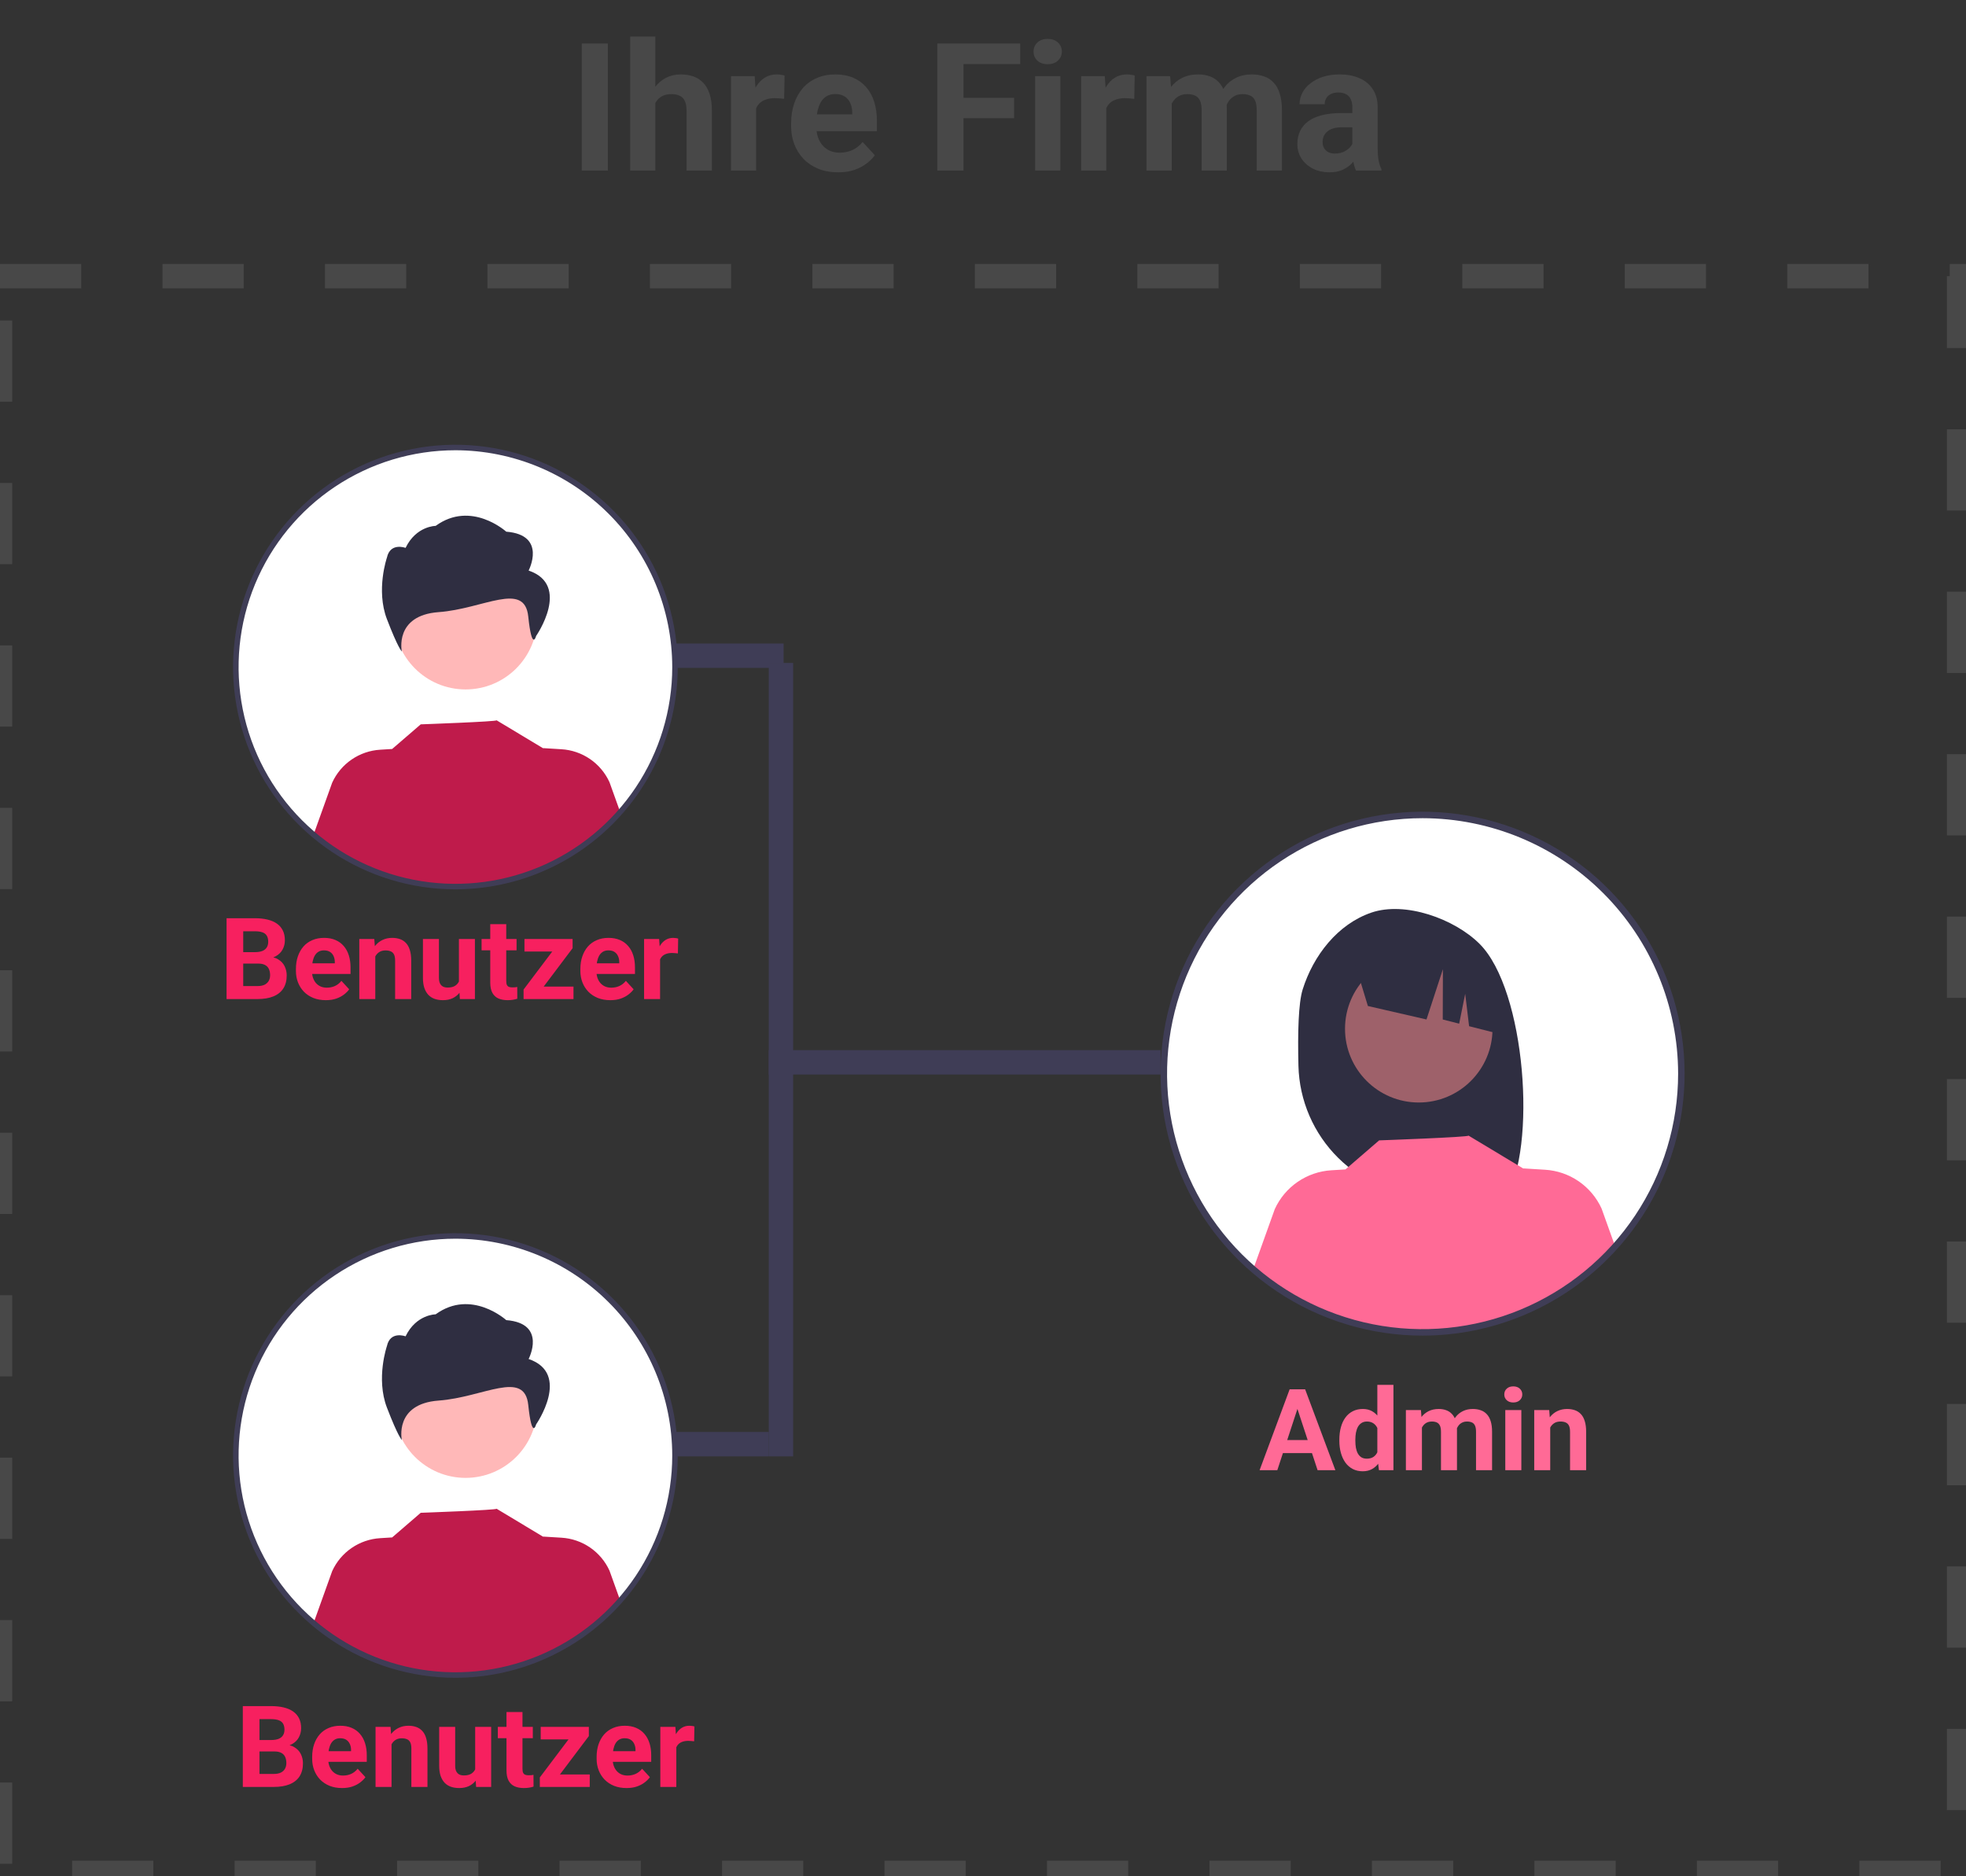 <svg width="242" height="231" viewBox="0 0 242 231" fill="none" xmlns="http://www.w3.org/2000/svg">
<rect x="0" y="0" width="242" height="231" fill="#333333" stroke="none"/>
<path d="M56.06 109.152C70.987 109.152 83.089 97.051 83.089 82.124C83.089 67.196 70.987 55.095 56.06 55.095C41.132 55.095 29.031 67.196 29.031 82.124C29.031 97.051 41.132 109.152 56.06 109.152Z" fill="white"/>
<path d="M56.06 109.152C70.987 109.152 83.089 97.051 83.089 82.124C83.089 67.196 70.987 55.095 56.06 55.095C41.132 55.095 29.031 67.196 29.031 82.124C29.031 97.051 41.132 109.152 56.06 109.152Z" fill="white"/>
<path d="M57.31 84.88C62.177 84.88 66.123 80.934 66.123 76.066C66.123 71.199 62.177 67.253 57.31 67.253C52.442 67.253 48.496 71.199 48.496 76.066C48.496 80.934 52.442 84.88 57.31 84.88Z" fill="#FFB8B8"/>
<path d="M65.069 70.244C65.069 70.244 67.364 65.857 62.315 65.458C62.315 65.458 58.011 61.554 53.624 64.744C53.624 64.744 51.232 64.744 49.923 67.452C49.923 67.452 48.041 66.738 47.628 68.648C47.628 68.648 46.251 72.637 47.628 76.226C49.005 79.815 49.462 80.214 49.462 80.214C49.462 80.214 48.496 75.76 54.004 75.361C59.512 74.962 64.565 71.512 65.024 75.898C65.483 80.285 65.987 78.303 65.987 78.303C65.987 78.303 70.347 72.038 65.069 70.244Z" fill="#2F2E41"/>
<path d="M76.385 100.095C71.703 105.423 65.113 108.696 58.038 109.208C50.963 109.719 43.97 107.428 38.57 102.828L40.889 96.359C41.413 95.21 42.239 94.225 43.28 93.511C44.321 92.796 45.537 92.378 46.798 92.302L48.272 92.211L51.789 89.178C51.789 89.178 61.265 88.84 61.124 88.678L66.864 92.13L66.859 92.106L69.116 92.244C70.376 92.32 71.593 92.738 72.633 93.453C73.674 94.168 74.501 95.153 75.025 96.302L76.385 100.095Z" fill="#BF1B4B"/>
<path d="M56.059 109.49C50.646 109.49 45.355 107.885 40.854 104.878C36.354 101.871 32.846 97.597 30.775 92.596C28.703 87.596 28.161 82.093 29.217 76.784C30.273 71.475 32.88 66.599 36.707 62.772C40.535 58.944 45.411 56.338 50.72 55.282C56.028 54.226 61.531 54.768 66.532 56.839C71.532 58.91 75.807 62.418 78.814 66.919C81.821 71.419 83.426 76.71 83.426 82.123C83.418 89.379 80.532 96.335 75.401 101.466C70.271 106.596 63.314 109.482 56.059 109.49ZM56.059 55.433C50.78 55.433 45.62 56.998 41.23 59.931C36.841 62.864 33.42 67.032 31.4 71.909C29.38 76.787 28.852 82.153 29.881 87.33C30.911 92.507 33.453 97.263 37.186 100.996C40.919 104.728 45.674 107.271 50.852 108.301C56.029 109.33 61.396 108.802 66.273 106.782C71.15 104.762 75.318 101.341 78.251 96.951C81.183 92.562 82.749 87.402 82.749 82.123C82.741 75.047 79.926 68.263 74.922 63.259C69.919 58.256 63.135 55.441 56.059 55.433Z" fill="#3F3D56"/>
<path d="M56.06 206.223C70.987 206.223 83.089 194.121 83.089 179.194C83.089 164.266 70.987 152.165 56.06 152.165C41.132 152.165 29.031 164.266 29.031 179.194C29.031 194.121 41.132 206.223 56.06 206.223Z" fill="white"/>
<path d="M56.06 206.223C70.987 206.223 83.089 194.121 83.089 179.194C83.089 164.266 70.987 152.165 56.06 152.165C41.132 152.165 29.031 164.266 29.031 179.194C29.031 194.121 41.132 206.223 56.06 206.223Z" fill="white"/>
<path d="M57.31 181.95C62.177 181.95 66.123 178.004 66.123 173.137C66.123 168.269 62.177 164.323 57.31 164.323C52.442 164.323 48.496 168.269 48.496 173.137C48.496 178.004 52.442 181.95 57.31 181.95Z" fill="#FFB8B8"/>
<path d="M65.069 167.314C65.069 167.314 67.364 162.927 62.315 162.528C62.315 162.528 58.011 158.624 53.624 161.814C53.624 161.814 51.232 161.814 49.923 164.522C49.923 164.522 48.041 163.809 47.628 165.719C47.628 165.719 46.251 169.707 47.628 173.296C49.005 176.885 49.462 177.284 49.462 177.284C49.462 177.284 48.496 172.83 54.004 172.431C59.512 172.032 64.565 168.582 65.024 172.969C65.483 177.356 65.987 175.374 65.987 175.374C65.987 175.374 70.347 169.109 65.069 167.314Z" fill="#2F2E41"/>
<path d="M76.385 197.166C71.703 202.494 65.113 205.767 58.038 206.278C50.963 206.789 43.97 204.498 38.57 199.898L40.889 193.43C41.413 192.28 42.239 191.296 43.28 190.581C44.321 189.866 45.537 189.448 46.798 189.372L48.272 189.281L51.789 186.248C51.789 186.248 61.265 185.91 61.124 185.748L66.864 189.2L66.859 189.177L69.116 189.315C70.376 189.391 71.593 189.809 72.633 190.523C73.674 191.238 74.501 192.223 75.025 193.372L76.385 197.166Z" fill="#BF1B4B"/>
<path d="M56.059 206.561C50.646 206.561 45.355 204.956 40.854 201.948C36.354 198.941 32.846 194.667 30.775 189.666C28.703 184.666 28.161 179.163 29.217 173.854C30.273 168.546 32.88 163.669 36.707 159.842C40.535 156.015 45.411 153.408 50.72 152.352C56.028 151.296 61.531 151.838 66.532 153.91C71.532 155.981 75.807 159.488 78.814 163.989C81.821 168.49 83.426 173.781 83.426 179.194C83.418 186.449 80.532 193.406 75.401 198.536C70.271 203.666 63.314 206.553 56.059 206.561ZM56.059 152.503C50.78 152.503 45.62 154.069 41.23 157.002C36.841 159.934 33.42 164.103 31.4 168.98C29.38 173.857 28.852 179.223 29.881 184.4C30.911 189.578 33.453 194.334 37.186 198.066C40.919 201.799 45.674 204.341 50.852 205.371C56.029 206.401 61.396 205.872 66.273 203.852C71.15 201.832 75.318 198.411 78.251 194.022C81.183 189.633 82.749 184.472 82.749 179.194C82.741 172.117 79.926 165.333 74.922 160.33C69.919 155.326 63.135 152.512 56.059 152.503Z" fill="#3F3D56"/>
<path d="M175.11 164.038C192.702 164.038 206.963 149.777 206.963 132.185C206.963 114.594 192.702 100.333 175.11 100.333C157.519 100.333 143.258 114.594 143.258 132.185C143.258 149.777 157.519 164.038 175.11 164.038Z" fill="white"/>
<path d="M160.347 121.823C161.665 117.626 164.66 113.776 168.802 112.357C172.944 110.938 179.01 113.1 182.124 116.203C187.82 121.88 189.21 141.383 185.296 147.547C184.518 147.505 181.832 147.475 181.044 147.445L179.93 143.73V147.408C178.674 147.37 177.41 147.343 176.135 147.328C171.861 147.275 167.773 145.567 164.732 142.563C161.691 139.559 159.934 135.493 159.828 131.22C159.727 127.131 159.829 123.477 160.347 121.823Z" fill="#2F2E41"/>
<path d="M174.64 135.735C179.654 135.735 183.718 131.671 183.718 126.658C183.718 121.644 179.654 117.58 174.64 117.58C169.626 117.58 165.562 121.644 165.562 126.658C165.562 131.671 169.626 135.735 174.64 135.735Z" fill="#9E616A"/>
<path d="M166.805 118.684L177.257 113.45C179.394 114.413 181.234 115.93 182.587 117.844C183.94 119.758 184.756 121.999 184.951 124.334L185.212 127.455L180.835 126.341L180.355 122.351L179.612 126.03L177.592 125.516L177.612 119.321L175.59 125.512L168.376 123.854L166.805 118.684Z" fill="#2F2E41"/>
<path d="M198.747 153.264C193.229 159.543 185.463 163.4 177.125 164.002C168.787 164.605 160.547 161.905 154.184 156.485L156.916 148.861C157.533 147.507 158.507 146.347 159.734 145.505C160.961 144.662 162.394 144.169 163.879 144.079L165.617 143.973L169.761 140.398C169.761 140.398 180.928 140 180.763 139.809L187.527 143.877L187.521 143.849L190.18 144.012C191.666 144.102 193.099 144.594 194.326 145.436C195.552 146.279 196.526 147.44 197.144 148.794L198.747 153.264Z" fill="#FF6A96"/>
<path d="M175.111 164.436C168.732 164.436 162.496 162.545 157.193 159.001C151.889 155.457 147.755 150.42 145.315 144.527C142.873 138.634 142.235 132.149 143.479 125.893C144.724 119.637 147.795 113.89 152.306 109.38C156.816 104.869 162.563 101.798 168.819 100.553C175.075 99.309 181.56 99.948 187.453 102.389C193.346 104.83 198.383 108.963 201.927 114.267C205.471 119.571 207.362 125.806 207.362 132.185C207.352 140.736 203.951 148.933 197.905 154.98C191.859 161.025 183.661 164.427 175.111 164.436ZM175.111 100.732C168.89 100.732 162.809 102.576 157.636 106.033C152.464 109.489 148.432 114.401 146.052 120.148C143.671 125.896 143.048 132.22 144.262 138.321C145.475 144.422 148.471 150.027 152.87 154.426C157.269 158.824 162.873 161.82 168.974 163.034C175.076 164.247 181.4 163.625 187.148 161.244C192.895 158.864 197.807 154.832 201.263 149.66C204.719 144.487 206.564 138.406 206.564 132.185C206.555 123.846 203.238 115.851 197.341 109.954C191.444 104.058 183.45 100.741 175.111 100.732Z" fill="#3F3D56"/>
<path d="M0 34H241.148V230.581H0V34Z" stroke="#484848" stroke-width="3" stroke-dasharray="10 10"/>
<path d="M31.785 118.632H29.229L29.215 117.224H31.361C31.74 117.224 32.05 117.176 32.291 117.08C32.533 116.98 32.713 116.836 32.831 116.649C32.954 116.458 33.016 116.226 33.016 115.952C33.016 115.642 32.956 115.392 32.838 115.2C32.724 115.009 32.544 114.87 32.298 114.783C32.056 114.697 31.744 114.653 31.361 114.653H29.939V123H27.889V113.047H31.361C31.94 113.047 32.457 113.102 32.913 113.211C33.373 113.32 33.763 113.487 34.082 113.71C34.401 113.933 34.645 114.216 34.813 114.558C34.982 114.895 35.066 115.296 35.066 115.761C35.066 116.171 34.973 116.549 34.786 116.896C34.604 117.242 34.315 117.524 33.918 117.743C33.526 117.962 33.013 118.083 32.38 118.105L31.785 118.632ZM31.696 123H28.668L29.468 121.4H31.696C32.056 121.4 32.35 121.343 32.578 121.229C32.806 121.111 32.975 120.951 33.084 120.751C33.193 120.55 33.248 120.32 33.248 120.061C33.248 119.769 33.198 119.516 33.098 119.302C33.002 119.088 32.847 118.924 32.633 118.81C32.419 118.691 32.136 118.632 31.785 118.632H29.81L29.823 117.224H32.284L32.756 117.777C33.362 117.768 33.85 117.875 34.219 118.099C34.592 118.317 34.864 118.602 35.032 118.953C35.205 119.304 35.292 119.68 35.292 120.081C35.292 120.719 35.153 121.257 34.875 121.694C34.597 122.127 34.189 122.453 33.651 122.672C33.118 122.891 32.467 123 31.696 123ZM40.111 123.137C39.537 123.137 39.022 123.046 38.566 122.863C38.111 122.676 37.723 122.419 37.404 122.091C37.09 121.763 36.848 121.382 36.68 120.949C36.511 120.512 36.427 120.047 36.427 119.555V119.281C36.427 118.721 36.507 118.208 36.666 117.743C36.825 117.278 37.053 116.875 37.35 116.533C37.65 116.191 38.015 115.929 38.443 115.747C38.872 115.56 39.355 115.467 39.893 115.467C40.417 115.467 40.882 115.553 41.287 115.727C41.693 115.9 42.032 116.146 42.306 116.465C42.584 116.784 42.793 117.167 42.935 117.613C43.076 118.055 43.147 118.548 43.147 119.09V119.91H37.268V118.598H41.212V118.447C41.212 118.174 41.162 117.93 41.062 117.716C40.966 117.497 40.82 117.324 40.624 117.196C40.428 117.069 40.177 117.005 39.872 117.005C39.612 117.005 39.389 117.062 39.202 117.176C39.015 117.29 38.863 117.449 38.744 117.654C38.63 117.859 38.544 118.101 38.484 118.379C38.43 118.652 38.402 118.953 38.402 119.281V119.555C38.402 119.851 38.443 120.124 38.525 120.375C38.612 120.626 38.733 120.842 38.888 121.024C39.047 121.207 39.239 121.348 39.462 121.448C39.69 121.549 39.947 121.599 40.234 121.599C40.59 121.599 40.92 121.53 41.226 121.394C41.535 121.252 41.802 121.04 42.025 120.758L42.982 121.797C42.828 122.02 42.616 122.234 42.347 122.439C42.082 122.645 41.763 122.813 41.39 122.945C41.016 123.073 40.59 123.137 40.111 123.137ZM46.195 117.183V123H44.227V115.604H46.072L46.195 117.183ZM45.908 119.042H45.375C45.375 118.495 45.446 118.003 45.587 117.565C45.728 117.123 45.926 116.747 46.182 116.438C46.437 116.123 46.74 115.884 47.091 115.72C47.446 115.551 47.843 115.467 48.28 115.467C48.627 115.467 48.943 115.517 49.23 115.617C49.518 115.717 49.764 115.877 49.969 116.096C50.178 116.314 50.338 116.604 50.447 116.964C50.561 117.324 50.618 117.764 50.618 118.283V123H48.636V118.276C48.636 117.948 48.59 117.693 48.499 117.511C48.408 117.328 48.273 117.201 48.096 117.128C47.922 117.05 47.708 117.012 47.453 117.012C47.189 117.012 46.959 117.064 46.763 117.169C46.571 117.274 46.412 117.42 46.284 117.606C46.161 117.789 46.068 118.003 46.004 118.249C45.94 118.495 45.908 118.759 45.908 119.042ZM56.49 121.229V115.604H58.459V123H56.606L56.49 121.229ZM56.709 119.712L57.29 119.698C57.29 120.19 57.233 120.648 57.119 121.072C57.005 121.492 56.834 121.856 56.606 122.166C56.379 122.471 56.092 122.711 55.745 122.884C55.399 123.052 54.991 123.137 54.522 123.137C54.161 123.137 53.829 123.087 53.523 122.986C53.223 122.882 52.963 122.72 52.744 122.501C52.53 122.278 52.361 121.993 52.238 121.646C52.12 121.296 52.06 120.874 52.06 120.382V115.604H54.029V120.396C54.029 120.614 54.054 120.799 54.105 120.949C54.159 121.1 54.234 121.223 54.33 121.318C54.426 121.414 54.537 121.482 54.665 121.523C54.797 121.564 54.943 121.585 55.102 121.585C55.508 121.585 55.827 121.503 56.06 121.339C56.297 121.175 56.463 120.951 56.559 120.669C56.659 120.382 56.709 120.063 56.709 119.712ZM63.586 115.604V116.998H59.279V115.604H63.586ZM60.346 113.778H62.315V120.771C62.315 120.986 62.342 121.15 62.397 121.264C62.456 121.378 62.542 121.457 62.656 121.503C62.77 121.544 62.914 121.564 63.087 121.564C63.21 121.564 63.319 121.56 63.415 121.551C63.515 121.537 63.6 121.523 63.668 121.51L63.675 122.959C63.506 123.014 63.324 123.057 63.128 123.089C62.932 123.121 62.715 123.137 62.478 123.137C62.046 123.137 61.667 123.066 61.344 122.925C61.025 122.779 60.779 122.547 60.605 122.228C60.432 121.909 60.346 121.489 60.346 120.97V113.778ZM70.593 121.462V123H64.974V121.462H70.593ZM70.483 116.738L65.767 123H64.447V121.831L69.144 115.604H70.483V116.738ZM69.786 115.604V117.148H64.557V115.604H69.786ZM75.125 123.137C74.551 123.137 74.036 123.046 73.58 122.863C73.124 122.676 72.737 122.419 72.418 122.091C72.103 121.763 71.862 121.382 71.693 120.949C71.525 120.512 71.44 120.047 71.44 119.555V119.281C71.44 118.721 71.52 118.208 71.68 117.743C71.839 117.278 72.067 116.875 72.363 116.533C72.664 116.191 73.029 115.929 73.457 115.747C73.885 115.56 74.368 115.467 74.906 115.467C75.43 115.467 75.895 115.553 76.301 115.727C76.706 115.9 77.046 116.146 77.319 116.465C77.597 116.784 77.807 117.167 77.948 117.613C78.09 118.055 78.16 118.548 78.16 119.09V119.91H72.281V118.598H76.226V118.447C76.226 118.174 76.175 117.93 76.075 117.716C75.98 117.497 75.834 117.324 75.638 117.196C75.442 117.069 75.191 117.005 74.886 117.005C74.626 117.005 74.403 117.062 74.216 117.176C74.029 117.29 73.876 117.449 73.758 117.654C73.644 117.859 73.557 118.101 73.498 118.379C73.443 118.652 73.416 118.953 73.416 119.281V119.555C73.416 119.851 73.457 120.124 73.539 120.375C73.626 120.626 73.746 120.842 73.901 121.024C74.061 121.207 74.252 121.348 74.476 121.448C74.704 121.549 74.961 121.599 75.248 121.599C75.603 121.599 75.934 121.53 76.239 121.394C76.549 121.252 76.816 121.04 77.039 120.758L77.996 121.797C77.841 122.02 77.629 122.234 77.36 122.439C77.096 122.645 76.777 122.813 76.403 122.945C76.03 123.073 75.603 123.137 75.125 123.137ZM81.25 117.217V123H79.281V115.604H81.134L81.25 117.217ZM83.478 115.556L83.444 117.381C83.349 117.367 83.232 117.356 83.096 117.347C82.963 117.333 82.843 117.326 82.733 117.326C82.455 117.326 82.214 117.363 82.009 117.436C81.808 117.504 81.64 117.606 81.503 117.743C81.371 117.88 81.27 118.046 81.202 118.242C81.138 118.438 81.102 118.661 81.093 118.912L80.696 118.789C80.696 118.311 80.744 117.871 80.84 117.47C80.936 117.064 81.075 116.711 81.257 116.41C81.444 116.109 81.671 115.877 81.94 115.713C82.209 115.549 82.517 115.467 82.863 115.467C82.973 115.467 83.084 115.476 83.198 115.494C83.312 115.508 83.406 115.528 83.478 115.556Z" fill="#F7205F"/>
<path d="M159.936 172.749L157.229 181H155.048L158.746 171.047H160.134L159.936 172.749ZM162.185 181L159.471 172.749L159.252 171.047H160.653L164.372 181H162.185ZM162.062 177.295V178.901H156.805V177.295H162.062ZM169.54 179.387V170.5H171.522V181H169.738L169.54 179.387ZM164.864 177.391V177.247C164.864 176.682 164.928 176.169 165.056 175.709C165.183 175.244 165.37 174.845 165.616 174.513C165.862 174.18 166.165 173.923 166.525 173.74C166.885 173.558 167.296 173.467 167.756 173.467C168.189 173.467 168.567 173.558 168.891 173.74C169.219 173.923 169.497 174.182 169.725 174.52C169.957 174.852 170.144 175.246 170.285 175.702C170.426 176.153 170.529 176.648 170.593 177.186V177.5C170.529 178.015 170.426 178.493 170.285 178.936C170.144 179.378 169.957 179.765 169.725 180.098C169.497 180.426 169.219 180.681 168.891 180.863C168.562 181.046 168.18 181.137 167.742 181.137C167.282 181.137 166.872 181.043 166.512 180.856C166.156 180.67 165.855 180.408 165.609 180.07C165.368 179.733 165.183 179.337 165.056 178.881C164.928 178.425 164.864 177.928 164.864 177.391ZM166.833 177.247V177.391C166.833 177.696 166.856 177.981 166.901 178.245C166.951 178.509 167.031 178.744 167.141 178.949C167.255 179.15 167.4 179.307 167.578 179.421C167.76 179.53 167.981 179.585 168.241 179.585C168.578 179.585 168.856 179.51 169.075 179.359C169.294 179.204 169.46 178.993 169.574 178.724C169.693 178.455 169.761 178.145 169.779 177.794V176.898C169.766 176.611 169.725 176.354 169.656 176.126C169.592 175.894 169.497 175.695 169.369 175.531C169.246 175.367 169.091 175.24 168.904 175.148C168.722 175.057 168.506 175.012 168.255 175.012C168 175.012 167.781 175.071 167.599 175.189C167.416 175.303 167.268 175.461 167.154 175.661C167.045 175.862 166.963 176.099 166.908 176.372C166.858 176.641 166.833 176.933 166.833 177.247ZM175.029 175.135V181H173.054V173.604H174.906L175.029 175.135ZM174.756 177.042H174.209C174.209 176.527 174.271 176.053 174.394 175.62C174.521 175.183 174.706 174.804 174.947 174.485C175.193 174.162 175.496 173.911 175.856 173.733C176.216 173.556 176.633 173.467 177.107 173.467C177.436 173.467 177.736 173.517 178.01 173.617C178.283 173.713 178.518 173.866 178.714 174.075C178.914 174.28 179.069 174.549 179.179 174.882C179.288 175.21 179.343 175.604 179.343 176.064V181H177.374V176.283C177.374 175.946 177.328 175.686 177.237 175.504C177.146 175.322 177.016 175.194 176.848 175.121C176.684 175.048 176.485 175.012 176.253 175.012C175.998 175.012 175.774 175.064 175.583 175.169C175.396 175.274 175.241 175.42 175.118 175.606C174.995 175.789 174.904 176.003 174.845 176.249C174.785 176.495 174.756 176.759 174.756 177.042ZM179.158 176.816L178.454 176.905C178.454 176.422 178.513 175.973 178.632 175.559C178.755 175.144 178.935 174.779 179.172 174.465C179.413 174.15 179.712 173.907 180.067 173.733C180.423 173.556 180.833 173.467 181.298 173.467C181.653 173.467 181.977 173.519 182.269 173.624C182.56 173.724 182.809 173.886 183.014 174.109C183.223 174.328 183.383 174.615 183.492 174.971C183.606 175.326 183.663 175.761 183.663 176.276V181H181.688V176.276C181.688 175.935 181.642 175.675 181.551 175.497C181.464 175.315 181.337 175.189 181.168 175.121C181.004 175.048 180.808 175.012 180.58 175.012C180.343 175.012 180.136 175.06 179.958 175.155C179.78 175.246 179.632 175.374 179.514 175.538C179.395 175.702 179.306 175.894 179.247 176.112C179.188 176.326 179.158 176.561 179.158 176.816ZM187.266 173.604V181H185.29V173.604H187.266ZM185.167 171.676C185.167 171.389 185.267 171.152 185.468 170.965C185.668 170.778 185.937 170.685 186.274 170.685C186.607 170.685 186.874 170.778 187.074 170.965C187.279 171.152 187.382 171.389 187.382 171.676C187.382 171.963 187.279 172.2 187.074 172.387C186.874 172.574 186.607 172.667 186.274 172.667C185.937 172.667 185.668 172.574 185.468 172.387C185.267 172.2 185.167 171.963 185.167 171.676ZM190.82 175.183V181H188.852V173.604H190.697L190.82 175.183ZM190.533 177.042H190C190 176.495 190.071 176.003 190.212 175.565C190.353 175.123 190.551 174.747 190.807 174.438C191.062 174.123 191.365 173.884 191.716 173.72C192.071 173.551 192.468 173.467 192.905 173.467C193.252 173.467 193.568 173.517 193.855 173.617C194.143 173.717 194.389 173.877 194.594 174.096C194.803 174.314 194.963 174.604 195.072 174.964C195.186 175.324 195.243 175.764 195.243 176.283V181H193.261V176.276C193.261 175.948 193.215 175.693 193.124 175.511C193.033 175.328 192.898 175.201 192.721 175.128C192.548 175.05 192.333 175.012 192.078 175.012C191.814 175.012 191.584 175.064 191.388 175.169C191.196 175.274 191.037 175.42 190.909 175.606C190.786 175.789 190.693 176.003 190.629 176.249C190.565 176.495 190.533 176.759 190.533 177.042Z" fill="#FF6A96"/>
<path d="M33.785 215.632H31.229L31.215 214.224H33.361C33.74 214.224 34.05 214.176 34.291 214.08C34.533 213.98 34.713 213.836 34.831 213.649C34.954 213.458 35.016 213.226 35.016 212.952C35.016 212.642 34.956 212.392 34.838 212.2C34.724 212.009 34.544 211.87 34.298 211.783C34.056 211.697 33.744 211.653 33.361 211.653H31.939V220H29.889V210.047H33.361C33.94 210.047 34.457 210.102 34.913 210.211C35.373 210.32 35.763 210.487 36.082 210.71C36.401 210.933 36.645 211.216 36.813 211.558C36.982 211.895 37.066 212.296 37.066 212.761C37.066 213.171 36.973 213.549 36.786 213.896C36.604 214.242 36.315 214.524 35.918 214.743C35.526 214.962 35.013 215.083 34.38 215.105L33.785 215.632ZM33.696 220H30.668L31.468 218.4H33.696C34.056 218.4 34.35 218.343 34.578 218.229C34.806 218.111 34.975 217.951 35.084 217.751C35.193 217.55 35.248 217.32 35.248 217.061C35.248 216.769 35.198 216.516 35.098 216.302C35.002 216.088 34.847 215.924 34.633 215.81C34.419 215.691 34.136 215.632 33.785 215.632H31.81L31.823 214.224H34.284L34.756 214.777C35.362 214.768 35.85 214.875 36.219 215.099C36.592 215.317 36.864 215.602 37.032 215.953C37.205 216.304 37.292 216.68 37.292 217.081C37.292 217.719 37.153 218.257 36.875 218.694C36.597 219.127 36.189 219.453 35.651 219.672C35.118 219.891 34.467 220 33.696 220ZM42.111 220.137C41.537 220.137 41.022 220.046 40.566 219.863C40.111 219.676 39.723 219.419 39.404 219.091C39.09 218.763 38.848 218.382 38.68 217.949C38.511 217.512 38.427 217.047 38.427 216.555V216.281C38.427 215.721 38.507 215.208 38.666 214.743C38.825 214.278 39.053 213.875 39.35 213.533C39.65 213.191 40.015 212.929 40.443 212.747C40.872 212.56 41.355 212.467 41.893 212.467C42.417 212.467 42.882 212.553 43.287 212.727C43.693 212.9 44.032 213.146 44.306 213.465C44.584 213.784 44.793 214.167 44.935 214.613C45.076 215.055 45.147 215.548 45.147 216.09V216.91H39.268V215.598H43.212V215.447C43.212 215.174 43.162 214.93 43.062 214.716C42.966 214.497 42.82 214.324 42.624 214.196C42.428 214.069 42.177 214.005 41.872 214.005C41.612 214.005 41.389 214.062 41.202 214.176C41.015 214.29 40.863 214.449 40.744 214.654C40.63 214.859 40.544 215.101 40.484 215.379C40.43 215.652 40.402 215.953 40.402 216.281V216.555C40.402 216.851 40.443 217.124 40.525 217.375C40.612 217.626 40.733 217.842 40.888 218.024C41.047 218.207 41.239 218.348 41.462 218.448C41.69 218.549 41.947 218.599 42.234 218.599C42.59 218.599 42.92 218.53 43.226 218.394C43.535 218.252 43.802 218.04 44.025 217.758L44.982 218.797C44.828 219.02 44.616 219.234 44.347 219.439C44.082 219.645 43.763 219.813 43.39 219.945C43.016 220.073 42.59 220.137 42.111 220.137ZM48.195 214.183V220H46.227V212.604H48.072L48.195 214.183ZM47.908 216.042H47.375C47.375 215.495 47.446 215.003 47.587 214.565C47.728 214.123 47.926 213.747 48.182 213.438C48.437 213.123 48.74 212.884 49.091 212.72C49.446 212.551 49.843 212.467 50.28 212.467C50.627 212.467 50.943 212.517 51.23 212.617C51.518 212.717 51.764 212.877 51.969 213.096C52.178 213.314 52.338 213.604 52.447 213.964C52.561 214.324 52.618 214.764 52.618 215.283V220H50.636V215.276C50.636 214.948 50.59 214.693 50.499 214.511C50.408 214.328 50.273 214.201 50.096 214.128C49.922 214.05 49.708 214.012 49.453 214.012C49.189 214.012 48.959 214.064 48.763 214.169C48.571 214.274 48.412 214.42 48.284 214.606C48.161 214.789 48.068 215.003 48.004 215.249C47.94 215.495 47.908 215.759 47.908 216.042ZM58.49 218.229V212.604H60.459V220H58.606L58.49 218.229ZM58.709 216.712L59.29 216.698C59.29 217.19 59.233 217.648 59.119 218.072C59.005 218.492 58.834 218.856 58.606 219.166C58.379 219.471 58.092 219.711 57.745 219.884C57.399 220.052 56.991 220.137 56.522 220.137C56.161 220.137 55.829 220.087 55.523 219.986C55.223 219.882 54.963 219.72 54.744 219.501C54.53 219.278 54.361 218.993 54.238 218.646C54.12 218.296 54.06 217.874 54.06 217.382V212.604H56.029V217.396C56.029 217.614 56.054 217.799 56.105 217.949C56.159 218.1 56.234 218.223 56.33 218.318C56.426 218.414 56.537 218.482 56.665 218.523C56.797 218.564 56.943 218.585 57.102 218.585C57.508 218.585 57.827 218.503 58.06 218.339C58.297 218.175 58.463 217.951 58.559 217.669C58.659 217.382 58.709 217.063 58.709 216.712ZM65.586 212.604V213.998H61.279V212.604H65.586ZM62.346 210.778H64.314V217.771C64.314 217.986 64.342 218.15 64.397 218.264C64.456 218.378 64.542 218.457 64.656 218.503C64.77 218.544 64.914 218.564 65.087 218.564C65.21 218.564 65.319 218.56 65.415 218.551C65.515 218.537 65.6 218.523 65.668 218.51L65.675 219.959C65.506 220.014 65.324 220.057 65.128 220.089C64.932 220.121 64.716 220.137 64.478 220.137C64.046 220.137 63.667 220.066 63.344 219.925C63.025 219.779 62.779 219.547 62.605 219.228C62.432 218.909 62.346 218.489 62.346 217.97V210.778ZM72.593 218.462V220H66.974V218.462H72.593ZM72.483 213.738L67.767 220H66.447V218.831L71.144 212.604H72.483V213.738ZM71.786 212.604V214.148H66.557V212.604H71.786ZM77.125 220.137C76.551 220.137 76.036 220.046 75.58 219.863C75.124 219.676 74.737 219.419 74.418 219.091C74.103 218.763 73.862 218.382 73.693 217.949C73.525 217.512 73.44 217.047 73.44 216.555V216.281C73.44 215.721 73.52 215.208 73.68 214.743C73.839 214.278 74.067 213.875 74.363 213.533C74.664 213.191 75.029 212.929 75.457 212.747C75.885 212.56 76.368 212.467 76.906 212.467C77.43 212.467 77.895 212.553 78.301 212.727C78.706 212.9 79.046 213.146 79.319 213.465C79.597 213.784 79.807 214.167 79.948 214.613C80.09 215.055 80.16 215.548 80.16 216.09V216.91H74.281V215.598H78.226V215.447C78.226 215.174 78.175 214.93 78.075 214.716C77.98 214.497 77.834 214.324 77.638 214.196C77.442 214.069 77.191 214.005 76.886 214.005C76.626 214.005 76.403 214.062 76.216 214.176C76.029 214.29 75.876 214.449 75.758 214.654C75.644 214.859 75.557 215.101 75.498 215.379C75.443 215.652 75.416 215.953 75.416 216.281V216.555C75.416 216.851 75.457 217.124 75.539 217.375C75.626 217.626 75.746 217.842 75.901 218.024C76.061 218.207 76.252 218.348 76.476 218.448C76.704 218.549 76.961 218.599 77.248 218.599C77.603 218.599 77.934 218.53 78.239 218.394C78.549 218.252 78.816 218.04 79.039 217.758L79.996 218.797C79.841 219.02 79.629 219.234 79.36 219.439C79.096 219.645 78.777 219.813 78.403 219.945C78.03 220.073 77.603 220.137 77.125 220.137ZM83.25 214.217V220H81.281V212.604H83.134L83.25 214.217ZM85.478 212.556L85.444 214.381C85.349 214.367 85.232 214.356 85.096 214.347C84.963 214.333 84.843 214.326 84.733 214.326C84.455 214.326 84.214 214.363 84.009 214.436C83.808 214.504 83.64 214.606 83.503 214.743C83.371 214.88 83.27 215.046 83.202 215.242C83.138 215.438 83.102 215.661 83.093 215.912L82.696 215.789C82.696 215.311 82.744 214.871 82.84 214.47C82.936 214.064 83.075 213.711 83.257 213.41C83.444 213.109 83.671 212.877 83.94 212.713C84.209 212.549 84.517 212.467 84.863 212.467C84.973 212.467 85.084 212.476 85.198 212.494C85.312 212.508 85.406 212.528 85.478 212.556Z" fill="#F7205F"/>
<line x1="83.027" y1="80.728" x2="96.458" y2="80.728" stroke="#3F3D56" stroke-width="3"/>
<line x1="96.129" y1="81.619" x2="96.129" y2="179.299" stroke="#3F3D56" stroke-width="3"/>
<line x1="83.027" y1="177.799" x2="94.627" y2="177.799" stroke="#3F3D56" stroke-width="3"/>
<line x1="94.629" y1="130.789" x2="142.858" y2="130.789" stroke="#3F3D56" stroke-width="3"/>
<path d="M74.823 5.359V21H71.611V5.359H74.823ZM80.667 4.5V21H77.573V4.5H80.667ZM80.227 14.78H79.378C79.385 13.971 79.493 13.226 79.7 12.546C79.908 11.858 80.205 11.264 80.592 10.763C80.978 10.254 81.44 9.86 81.978 9.581C82.522 9.302 83.123 9.162 83.782 9.162C84.355 9.162 84.874 9.244 85.34 9.409C85.812 9.567 86.217 9.825 86.554 10.183C86.897 10.534 87.162 10.995 87.349 11.568C87.535 12.141 87.628 12.836 87.628 13.652V21H84.513V13.631C84.513 13.115 84.438 12.711 84.287 12.417C84.144 12.116 83.933 11.905 83.653 11.783C83.381 11.654 83.045 11.59 82.644 11.59C82.2 11.59 81.82 11.672 81.505 11.837C81.197 12.002 80.95 12.231 80.764 12.524C80.578 12.811 80.441 13.148 80.356 13.534C80.269 13.921 80.227 14.336 80.227 14.78ZM93.074 11.912V21H89.981V9.377H92.892L93.074 11.912ZM96.576 9.302L96.522 12.17C96.372 12.148 96.189 12.13 95.975 12.116C95.767 12.095 95.577 12.084 95.405 12.084C94.968 12.084 94.589 12.141 94.267 12.256C93.951 12.363 93.686 12.524 93.472 12.739C93.264 12.954 93.106 13.216 92.999 13.523C92.899 13.831 92.841 14.182 92.827 14.576L92.204 14.383C92.204 13.631 92.279 12.94 92.43 12.31C92.58 11.672 92.799 11.117 93.085 10.645C93.379 10.172 93.737 9.807 94.159 9.549C94.582 9.291 95.065 9.162 95.609 9.162C95.781 9.162 95.957 9.176 96.136 9.205C96.315 9.227 96.462 9.259 96.576 9.302ZM103.172 21.215C102.27 21.215 101.46 21.072 100.744 20.785C100.028 20.491 99.419 20.087 98.918 19.571C98.424 19.056 98.044 18.458 97.779 17.777C97.514 17.09 97.382 16.359 97.382 15.586V15.156C97.382 14.275 97.507 13.47 97.758 12.739C98.008 12.009 98.367 11.375 98.832 10.838C99.305 10.301 99.878 9.889 100.551 9.603C101.224 9.309 101.983 9.162 102.828 9.162C103.652 9.162 104.382 9.298 105.02 9.57C105.657 9.842 106.19 10.229 106.62 10.73C107.057 11.232 107.386 11.833 107.608 12.535C107.83 13.23 107.941 14.003 107.941 14.855V16.145H98.703V14.082H104.901V13.846C104.901 13.416 104.823 13.033 104.665 12.696C104.515 12.352 104.285 12.08 103.978 11.88C103.67 11.679 103.276 11.579 102.796 11.579C102.388 11.579 102.037 11.669 101.743 11.848C101.45 12.027 101.21 12.277 101.023 12.6C100.844 12.922 100.708 13.301 100.615 13.738C100.529 14.168 100.486 14.641 100.486 15.156V15.586C100.486 16.051 100.551 16.481 100.68 16.875C100.816 17.269 101.006 17.609 101.249 17.895C101.5 18.182 101.8 18.404 102.151 18.561C102.509 18.719 102.914 18.798 103.365 18.798C103.924 18.798 104.443 18.69 104.923 18.476C105.41 18.254 105.829 17.921 106.18 17.477L107.684 19.109C107.44 19.46 107.107 19.797 106.685 20.119C106.269 20.441 105.768 20.706 105.181 20.914C104.593 21.115 103.924 21.215 103.172 21.215ZM118.598 5.359V21H115.375V5.359H118.598ZM124.828 12.041V14.555H117.717V12.041H124.828ZM125.58 5.359V7.884H117.717V5.359H125.58ZM130.521 9.377V21H127.417V9.377H130.521ZM127.224 6.348C127.224 5.896 127.381 5.524 127.696 5.23C128.011 4.937 128.434 4.79 128.964 4.79C129.487 4.79 129.906 4.937 130.221 5.23C130.543 5.524 130.704 5.896 130.704 6.348C130.704 6.799 130.543 7.171 130.221 7.465C129.906 7.758 129.487 7.905 128.964 7.905C128.434 7.905 128.011 7.758 127.696 7.465C127.381 7.171 127.224 6.799 127.224 6.348ZM136.172 11.912V21H133.078V9.377H135.989L136.172 11.912ZM139.674 9.302L139.62 12.17C139.47 12.148 139.287 12.13 139.072 12.116C138.865 12.095 138.675 12.084 138.503 12.084C138.066 12.084 137.687 12.141 137.364 12.256C137.049 12.363 136.784 12.524 136.569 12.739C136.362 12.954 136.204 13.216 136.097 13.523C135.996 13.831 135.939 14.182 135.925 14.576L135.302 14.383C135.302 13.631 135.377 12.94 135.527 12.31C135.678 11.672 135.896 11.117 136.183 10.645C136.476 10.172 136.834 9.807 137.257 9.549C137.679 9.291 138.163 9.162 138.707 9.162C138.879 9.162 139.054 9.176 139.233 9.205C139.412 9.227 139.559 9.259 139.674 9.302ZM144.229 11.783V21H141.124V9.377H144.035L144.229 11.783ZM143.799 14.78H142.939C142.939 13.971 143.036 13.226 143.229 12.546C143.43 11.858 143.72 11.264 144.1 10.763C144.486 10.254 144.963 9.86 145.528 9.581C146.094 9.302 146.749 9.162 147.494 9.162C148.01 9.162 148.482 9.241 148.912 9.398C149.342 9.549 149.711 9.789 150.019 10.118C150.334 10.44 150.577 10.863 150.749 11.386C150.921 11.901 151.007 12.521 151.007 13.244V21H147.913V13.588C147.913 13.058 147.841 12.65 147.698 12.363C147.555 12.077 147.351 11.876 147.086 11.762C146.828 11.647 146.517 11.59 146.151 11.59C145.75 11.59 145.399 11.672 145.099 11.837C144.805 12.002 144.562 12.231 144.368 12.524C144.175 12.811 144.032 13.148 143.938 13.534C143.845 13.921 143.799 14.336 143.799 14.78ZM150.717 14.426L149.61 14.565C149.61 13.806 149.703 13.101 149.89 12.449C150.083 11.797 150.366 11.225 150.738 10.73C151.118 10.236 151.587 9.853 152.146 9.581C152.704 9.302 153.349 9.162 154.079 9.162C154.638 9.162 155.146 9.244 155.604 9.409C156.063 9.567 156.453 9.821 156.775 10.172C157.105 10.516 157.355 10.967 157.527 11.525C157.706 12.084 157.796 12.768 157.796 13.577V21H154.691V13.577C154.691 13.04 154.62 12.632 154.477 12.352C154.34 12.066 154.14 11.869 153.875 11.762C153.617 11.647 153.309 11.59 152.951 11.59C152.579 11.59 152.253 11.665 151.974 11.815C151.694 11.959 151.462 12.159 151.275 12.417C151.089 12.675 150.95 12.976 150.856 13.319C150.763 13.656 150.717 14.025 150.717 14.426ZM166.465 18.379V13.201C166.465 12.829 166.404 12.51 166.282 12.245C166.16 11.973 165.971 11.762 165.713 11.611C165.462 11.461 165.136 11.386 164.735 11.386C164.392 11.386 164.094 11.447 163.844 11.568C163.593 11.683 163.4 11.851 163.264 12.073C163.128 12.288 163.06 12.542 163.06 12.836H159.966C159.966 12.342 160.08 11.873 160.31 11.429C160.539 10.985 160.872 10.594 161.309 10.258C161.745 9.914 162.265 9.646 162.866 9.452C163.475 9.259 164.155 9.162 164.907 9.162C165.81 9.162 166.612 9.312 167.313 9.613C168.015 9.914 168.567 10.365 168.968 10.967C169.376 11.568 169.58 12.32 169.58 13.223V18.196C169.58 18.834 169.619 19.356 169.698 19.765C169.777 20.166 169.892 20.517 170.042 20.817V21H166.916C166.766 20.685 166.651 20.291 166.572 19.818C166.501 19.338 166.465 18.859 166.465 18.379ZM166.873 13.921L166.895 15.672H165.165C164.757 15.672 164.402 15.718 164.102 15.812C163.801 15.905 163.554 16.037 163.36 16.209C163.167 16.374 163.024 16.567 162.931 16.789C162.845 17.011 162.802 17.255 162.802 17.52C162.802 17.785 162.863 18.024 162.984 18.239C163.106 18.447 163.282 18.612 163.511 18.733C163.74 18.848 164.008 18.905 164.316 18.905C164.782 18.905 165.187 18.812 165.53 18.626C165.874 18.44 166.139 18.211 166.325 17.939C166.519 17.666 166.619 17.409 166.626 17.165L167.442 18.476C167.328 18.769 167.17 19.074 166.97 19.389C166.776 19.704 166.529 20.001 166.229 20.28C165.928 20.552 165.566 20.778 165.144 20.957C164.721 21.129 164.22 21.215 163.64 21.215C162.902 21.215 162.232 21.068 161.631 20.774C161.036 20.474 160.564 20.062 160.213 19.539C159.869 19.009 159.697 18.408 159.697 17.734C159.697 17.126 159.812 16.585 160.041 16.112C160.27 15.64 160.607 15.242 161.051 14.92C161.502 14.591 162.064 14.343 162.737 14.179C163.41 14.007 164.191 13.921 165.079 13.921H166.873Z" fill="#484848"/>
</svg>

